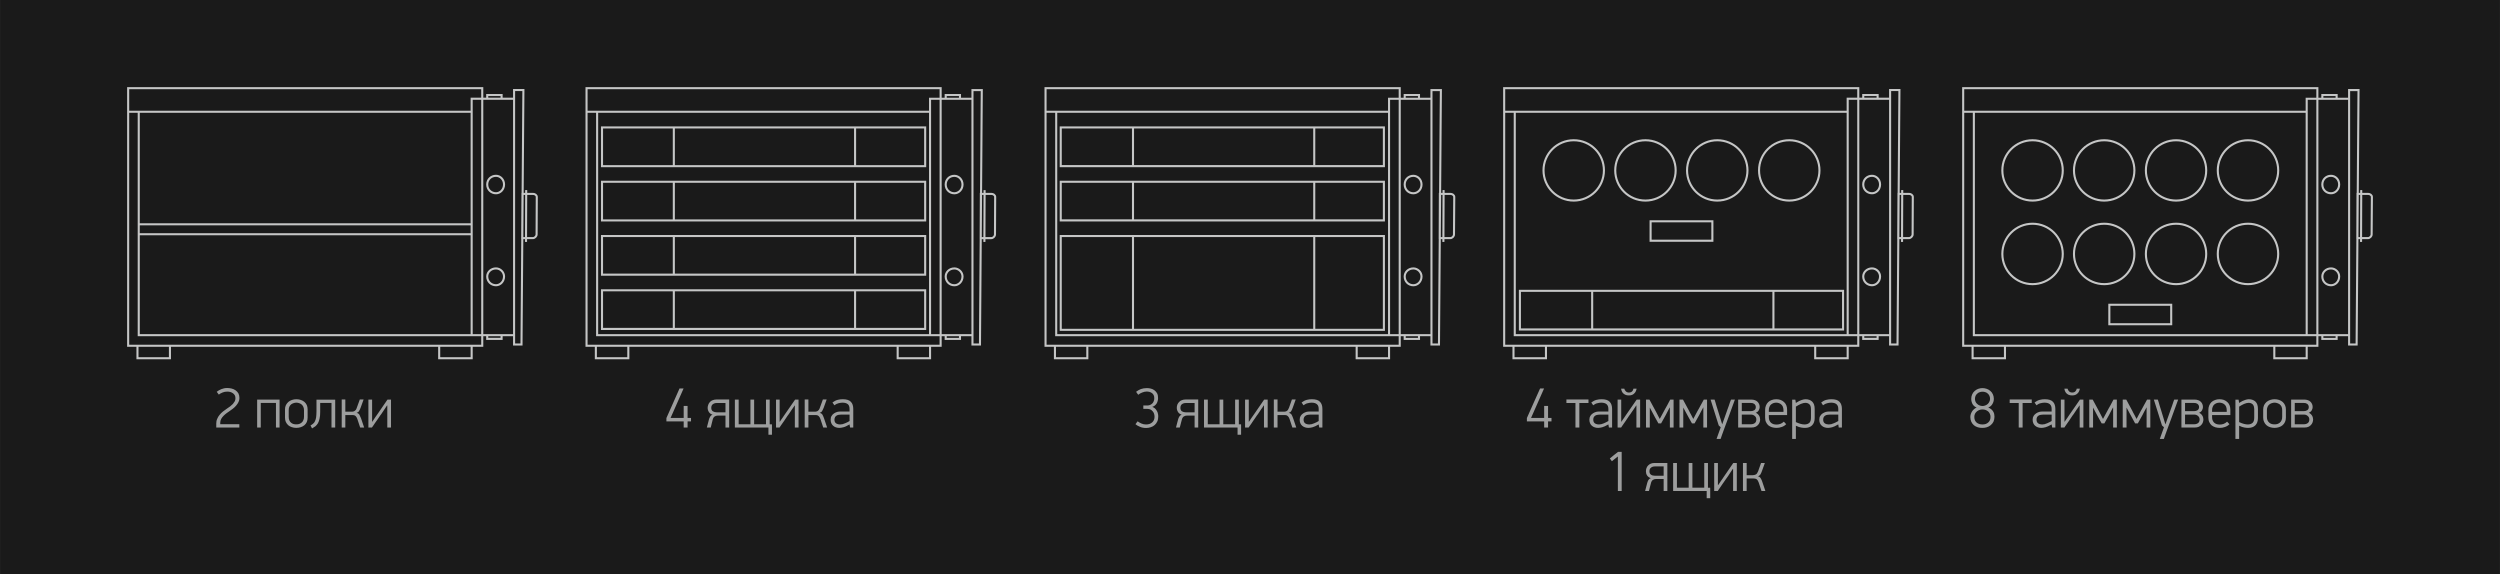 <?xml version="1.0" encoding="UTF-8"?>
<!DOCTYPE svg PUBLIC "-//W3C//DTD SVG 1.1//EN" "http://www.w3.org/Graphics/SVG/1.1/DTD/svg11.dtd">
<!-- Creator: CorelDRAW X8 -->
<svg xmlns="http://www.w3.org/2000/svg" xml:space="preserve" width="276.414mm" height="63.5mm" version="1.1" style="shape-rendering:geometricPrecision; text-rendering:geometricPrecision; image-rendering:optimizeQuality; fill-rule:evenodd; clip-rule:evenodd"
viewBox="0 0 27641 6350"
 xmlns:xlink="http://www.w3.org/1999/xlink">
 <defs>
  <style type="text/css">
   <![CDATA[
    .str0 {stroke:#C5C6C6;stroke-width:23}
    .fil1 {fill:none}
    .fil0 {fill:#1A1A1A}
    .fil2 {fill:#9D9E9E;fill-rule:nonzero}
   ]]>
  </style>
 </defs>
 <g id="Слой_x0020_1">
  <polygon class="fil0" points="27641,6350 0,6350 0,0 27641,0 "/>
 </g>
 <g id="Слой_x0020_1_0">
  <path class="fil1 str0" d="M10280 1236l-3797 0m967 1974l0 427m0 -1027l0 427m0 -1027l0 427m0 -1028l0 428m2004 1800l0 -427m0 -173l0 -427m0 -173l0 -427m0 -173l0 -428m-2798 2228l3573 0 0 -427 -3573 0 0 427zm0 -600l3573 0 0 -427 -3573 0 0 427zm0 -600l3573 0 0 -427 -3573 0 0 427zm0 -600l3573 0 0 -428 -3573 0 0 428zm3269 1986l0 138 358 0 0 -138m-3695 0l0 138 359 0 0 -138m3605 -855c48,0 90,41 90,89 0,55 -42,97 -90,97 -55,0 -96,-42 -96,-97 0,-48 41,-89 96,-89zm0 -1024c48,0 90,41 90,96 0,55 -42,97 -90,97 -55,0 -96,-42 -96,-97 0,-55 41,-96 96,-96zm-96 1762l0 41c0,0 20,0 20,0l117 0c0,0 21,0 21,0l0 -41 0 0m-158 -2614l0 -41c0,0 20,0 20,0l117 0c0,0 21,0 21,0l0 41 0 0m138 2614l-469 0 0 -2614 469 0m103 -96l-103 0 0 2813 83 0 20 -2813 0 0zm-572 241l0 2469 -3681 0 0 -2471m-117 -260l3915 0 0 2848 -3915 0 0 -2848zm4401 1127l-2 573m78 -531l-76 0 -2 489 76 0c21,0 41,-20 41,-41l2 -414c0,-20 -20,-34 -41,-34l0 0 0 0zm-117 0l41 0 -2 489 -41 0 2 -489zm4155 1679l0 138 358 0 0 -138m-3694 0l0 138 358 0 0 -138m3605 -855c48,0 90,41 90,89 0,55 -42,97 -90,97 -55,0 -96,-42 -96,-97 0,-48 41,-89 96,-89zm0 -1024c48,0 90,41 90,96 0,55 -42,97 -90,97 -55,0 -96,-42 -96,-97 0,-55 41,-96 96,-96zm-96 1762l0 41c0,0 20,0 20,0l118 0c0,0 20,0 20,0l0 -41 0 0m-158 -2614l0 -41c0,0 20,0 20,0l118 0c0,0 20,0 20,0l0 41 0 0m-331 150l0 -150 469 0m0 2614l-469 0 0 -2464m573 -246l-104 0 0 2813 83 0 21 -2813zm-573 2710l-3680 0 0 -2464m-118 -267l3916 0 0 2848 -3916 0 0 -2848zm967 1635l0 1037m0 -1637l0 427m0 -1028l0 428m2004 1810l0 -1037m0 -173l0 -427m0 -173l0 -428m-2803 2238l3573 0 0 -1037 -3573 0 0 1037zm0 -1210l3573 0 0 -427 -3573 0 0 427zm0 -600l3573 0 0 -428 -3573 0 0 428zm3624 -601l-3797 0m4406 866l-2 573m78 -531l-76 0 -2 489 76 0c21,0 41,-20 41,-41l3 -414c0,-20 -21,-34 -42,-34l0 0 0 0zm-117 0l41 0 -2 489 -41 0 2 -489 0 0zm5786 -1169l3916 0 0 2848 -3916 0 0 -2848zm3798 2731l-3680 0 0 -2468m4253 -242l-104 0 0 2813 83 0 21 -2813zm-104 2710l-469 0 0 -2614 469 0m-296 0l0 -41c0,0 20,0 20,0l118 0c0,0 20,0 20,0l0 41 0 0m-158 2614l0 41c0,0 20,0 20,0l118 0c0,0 20,0 20,0l0 -41 0 0m-62 -1762c49,0 90,41 90,96 0,55 -41,97 -90,97 -55,0 -96,-42 -96,-97 0,-55 41,-96 96,-96zm0 1024c49,0 90,41 90,89 0,55 -41,97 -90,97 -55,0 -96,-42 -96,-97 0,-48 41,-89 96,-89zm-3963 855l0 138 358 0 0 -138m2978 0l0 138 358 0 0 -138m-8 -2587l-3796 0m2306 2349l0 -215 -684 0 0 215 684 0zm849 -2034c184,0 334,149 334,333 0,185 -150,334 -334,334 -184,0 -334,-149 -334,-334 0,-184 150,-333 334,-333zm-795 0c184,0 333,149 333,333 0,185 -149,334 -333,334 -185,0 -334,-149 -334,-334 0,-184 149,-333 334,-333zm-795 0c185,0 334,149 334,333 0,185 -149,334 -334,334 -184,0 -334,-149 -334,-334 0,-184 150,-333 334,-333zm-792 0c184,0 334,149 334,333 0,185 -150,334 -334,334 -185,0 -334,-149 -334,-334 0,-184 149,-333 334,-333zm2382 923c184,0 334,149 334,334 0,184 -150,334 -334,334 -184,0 -334,-150 -334,-334 0,-185 150,-334 334,-334zm-795 0c184,0 333,149 333,334 0,184 -149,334 -333,334 -185,0 -334,-150 -334,-334 0,-185 149,-334 334,-334zm-795 0c185,0 334,149 334,334 0,184 -149,334 -334,334 -184,0 -334,-150 -334,-334 0,-185 150,-334 334,-334zm-792 0c184,0 334,149 334,334 0,184 -150,334 -334,334 -185,0 -334,-150 -334,-334 0,-185 149,-334 334,-334zm3593 -330l41 0 -2 489 -41 0 2 -489zm117 0l-76 0 -2 489 76 0c21,0 41,-20 41,-41l3 -414c0,-20 -21,-34 -42,-34l0 0 0 0zm-76 -42l-2 573m-9474 -1700l3915 0 0 2848 -3915 0 0 -2848zm3798 2731l-3681 0 0 -2465m4253 -245l-103 0 0 2813 82 0 21 -2813zm-103 2710l-469 0 0 -2614 469 0m-297 0l0 -41c0,0 21,0 21,0l117 0c0,0 21,0 21,0l0 41 0 0m-159 2614l0 41c0,0 21,0 21,0l117 0c0,0 21,0 21,0l0 -41 0 0m-62 -1762c48,0 89,41 89,96 0,55 -41,97 -89,97 -55,0 -97,-42 -97,-97 0,-55 42,-96 97,-96zm0 1024c48,0 89,41 89,89 0,55 -41,97 -89,97 -55,0 -97,-42 -97,-97 0,-48 42,-89 97,-89zm-3964 855l0 138 359 0 0 -138m2977 0l0 138 359 0 0 -138m-2825 -607l0 427m2004 0l0 -427m-2803 427l3573 0 0 -427 -3573 0 0 427zm3619 -2407l-3797 0m2306 1426l0 -215 -683 0 0 215 683 0zm850 -1111c184,0 334,149 334,333 0,185 -150,334 -334,334 -185,0 -334,-149 -334,-334 0,-184 149,-333 334,-333zm-796 0c185,0 334,149 334,333 0,185 -149,334 -334,334 -184,0 -334,-149 -334,-334 0,-184 150,-333 334,-333zm-794 0c184,0 334,149 334,333 0,185 -150,334 -334,334 -185,0 -334,-149 -334,-334 0,-184 149,-333 334,-333zm-793 0c185,0 334,149 334,333 0,185 -149,334 -334,334 -184,0 -334,-149 -334,-334 0,-184 150,-333 334,-333zm3591 593l41 0 -2 489 -42 0 3 -489zm117 0l-76 0 -2 489 76 0c20,0 41,-20 41,-41l2 -414c0,-20 -21,-34 -41,-34l0 0 0 0zm-76 -42l-2 573m-19613 -1700l3915 0 0 2848 -3915 0 0 -2848zm3798 2731l-3681 0 0 -2467m4253 -243l-103 0 0 2813 82 0 21 -2813 0 0zm-103 2710l-469 0 0 -2614 469 0m-297 0l0 -41c0,0 21,0 21,0l117 0c0,0 21,0 21,0l0 41 0 0m-159 2614l0 41c0,0 21,0 21,0l117 0c0,0 21,0 21,0l0 -41 0 0m231 -1562l41 0 -2 489 -42 0 3 -489zm117 0l-76 0 -2 489 76 0c20,0 41,-20 41,-41l2 -414c0,-20 -21,-34 -41,-34l0 0 0 0zm-76 -42l-2 573m-332 -731c48,0 89,41 89,96 0,55 -41,97 -89,97 -55,0 -97,-42 -97,-97 0,-55 42,-96 97,-96zm0 1024c48,0 89,41 89,89 0,55 -41,97 -89,97 -55,0 -97,-42 -97,-97 0,-48 42,-89 97,-89zm-3964 855l0 138 359 0 0 -138m2977 0l0 138 359 0 0 -138m-1 -2587l-3797 0m117 1244l3681 0m0 110l-3681 0"/>
  <path class="fil2" d="M7602 4659l0 68 -43 0 0 -68 -191 0 0 -37c24,-54 48,-109 73,-164 24,-54 49,-109 72,-163l45 0 -144 326 145 0 0 -133 43 0 0 133 38 0 0 38 -38 0 0 0zm222 -149c0,-12 2,-24 7,-36 4,-11 10,-21 18,-29 8,-9 18,-16 30,-20 12,-5 26,-8 41,-8l142 0 0 310 -41 0 0 -132 -84 0c-14,0 -26,3 -36,10 -10,7 -18,19 -22,38l-21 84 -43 0 23 -88c3,-12 8,-23 14,-32 5,-10 14,-18 26,-22 -18,-6 -31,-15 -40,-29 -9,-14 -14,-29 -14,-46l0 0zm40 0c0,17 6,30 18,38 12,7 26,11 43,11l96 0 0 -103 -98 0c-15,0 -29,4 -41,13 -12,8 -18,22 -18,41zm632 217l-371 0 0 -309 42 0 0 273 130 0 0 -273 41 0 0 273 131 0 0 -273 41 0 0 274 25 0 0 115 -39 0 0 -80 0 0zm126 -64c4,-5 8,-12 14,-21 6,-8 12,-17 19,-27 6,-9 12,-18 18,-27 6,-8 11,-15 14,-20l104 -150 38 0 0 309 -41 0 0 -244 -2 0c-4,5 -8,12 -14,21 -6,8 -12,17 -19,27 -6,10 -12,19 -18,27 -6,9 -11,16 -14,21 -3,3 -7,9 -13,17 -5,8 -11,17 -18,27 -6,9 -13,19 -20,30 -8,11 -15,21 -21,30 -7,10 -13,19 -19,27 -5,8 -9,14 -11,17l-39 0 0 -309 40 0 0 245 2 0zm275 64l0 -310 41 0 0 135 67 0c6,0 12,0 18,-1 5,-1 11,-3 16,-6 5,-3 10,-8 14,-13 5,-6 9,-14 12,-24l33 -91 42 0 -32 89c-6,15 -12,28 -18,38 -6,11 -15,17 -28,21 15,3 26,10 32,21 6,12 12,25 17,40l34 101 -43 0 -30 -91c-4,-10 -7,-18 -11,-24 -4,-6 -9,-11 -14,-15 -5,-3 -10,-6 -16,-7 -6,-1 -13,-1 -20,-1l-73 0 0 138 -41 0 0 0zm495 -34c-27,16 -49,27 -67,31 -17,4 -31,7 -43,7 -30,0 -53,-8 -71,-24 -18,-16 -27,-38 -27,-67 0,-17 3,-31 11,-42 7,-12 16,-21 27,-28 11,-7 22,-12 35,-16 13,-3 24,-4 35,-4l101 0 0 -28c0,-24 -6,-42 -19,-53 -14,-11 -33,-17 -59,-17 -13,0 -27,2 -43,6 -15,3 -31,11 -47,23l-21 -31c19,-14 38,-24 57,-29 19,-5 38,-7 57,-7 41,0 71,9 89,28 18,18 27,45 27,79l0 206 -35 0 -6 -33 -1 -1 0 0zm1 -109l-91 0c-8,0 -16,1 -25,2 -9,1 -17,3 -24,7 -8,4 -14,10 -19,17 -5,8 -8,18 -8,30 0,19 6,32 18,41 13,8 27,12 45,12 8,0 17,-1 26,-3 10,-3 19,-6 28,-10 9,-3 18,-8 27,-12 8,-5 16,-9 23,-13l0 -71 0 0zm-6746 -182c0,15 -3,29 -10,43 -6,13 -15,26 -25,38 -10,12 -22,24 -35,34 -12,10 -25,19 -37,27 -10,7 -20,14 -33,23 -12,9 -23,18 -34,29 -11,11 -20,22 -27,35 -7,13 -11,27 -11,42l0 17 211 0 0 37 -255 0 0 -44c0,-18 3,-36 10,-51 6,-16 15,-31 26,-44 11,-14 23,-26 38,-38 14,-11 29,-22 44,-32 12,-8 24,-16 36,-25 11,-9 21,-18 30,-27 8,-10 15,-20 21,-30 5,-11 7,-21 7,-32 0,-13 -2,-24 -7,-33 -6,-10 -13,-18 -21,-23 -9,-6 -18,-11 -29,-14 -11,-3 -22,-4 -34,-4 -19,0 -36,3 -52,10 -16,6 -29,14 -41,23 -3,-4 -7,-10 -11,-15 -5,-6 -8,-12 -12,-16 14,-11 30,-21 50,-29 20,-8 41,-13 65,-13 17,0 34,2 50,6 17,4 31,11 44,20 12,9 23,20 31,34 7,14 11,31 11,51l0 1zm404 325l0 -272 -168 0 0 272 -40 0 0 -309 248 0 0 309 -40 0 0 0zm350 -109c0,18 -3,34 -9,48 -6,14 -15,25 -26,35 -12,10 -25,17 -40,22 -15,5 -32,8 -50,8 -18,0 -35,-3 -50,-8 -15,-5 -29,-12 -40,-22 -11,-10 -19,-22 -26,-36 -6,-14 -9,-29 -9,-47l0 -92c0,-17 3,-33 10,-47 7,-13 16,-25 27,-35 11,-9 25,-17 40,-22 15,-5 31,-8 49,-8 18,0 34,3 49,8 16,5 29,13 40,22 11,10 20,22 26,35 6,14 9,30 9,47l0 92 0 0zm-40 -83c0,-15 -3,-28 -8,-38 -5,-11 -12,-19 -20,-26 -8,-6 -17,-11 -27,-14 -10,-3 -20,-5 -29,-5 -10,0 -20,2 -30,5 -10,3 -20,8 -28,14 -8,7 -15,15 -20,26 -5,10 -7,23 -7,38l0 74c0,15 2,28 7,39 4,10 11,19 18,25 8,7 17,12 27,15 11,3 22,4 33,4 10,0 21,-1 30,-4 10,-4 19,-8 27,-15 8,-6 15,-15 19,-26 5,-10 8,-23 8,-38l0 -74 0 0zm179 -80l0 100c0,29 -2,54 -7,74 -4,20 -10,37 -18,51 -8,13 -18,25 -29,34 -11,8 -23,16 -36,23l-17 -33c11,-6 20,-12 28,-19 9,-7 16,-16 21,-27 6,-12 10,-26 13,-43 2,-18 4,-40 4,-66l0 -130 207 0 0 308 -41 0 0 -272 -125 0 0 0zm238 272l0 -310 40 0 0 135 68 0c5,0 11,0 17,-1 5,-1 11,-3 16,-6 5,-3 10,-8 15,-13 4,-6 8,-14 11,-24l33 -91 42 0 -32 89c-6,15 -11,28 -18,38 -6,11 -15,17 -27,21 14,3 25,10 31,21 6,12 12,25 18,40l34 101 -44 0 -30 -91c-3,-10 -7,-18 -11,-24 -4,-6 -8,-11 -13,-15 -5,-3 -11,-6 -17,-7 -6,-1 -13,-1 -20,-1l-73 0 0 138 -40 0 0 0zm338 -64c3,-5 8,-12 14,-21 6,-8 12,-17 18,-27 7,-9 13,-18 19,-27 6,-8 10,-15 14,-20l103 -150 39 0 0 309 -41 0 0 -244 -3 0c-3,5 -8,12 -14,21 -5,8 -12,17 -18,27 -6,10 -12,19 -18,27 -6,9 -11,16 -14,21 -3,3 -8,9 -13,17 -5,8 -11,17 -18,27 -6,9 -13,19 -21,30 -7,11 -14,21 -21,30 -6,10 -12,19 -18,27 -5,8 -9,14 -12,17l-39 0 0 -309 41 0 0 245 2 0zm8565 -372c15,0 30,2 45,6 15,4 28,10 39,19 12,9 21,20 29,34 7,14 10,31 10,51 0,11 -1,21 -4,31 -2,10 -6,19 -11,28 -6,9 -12,17 -21,24 -8,6 -17,11 -28,15 12,4 22,10 30,17 8,8 15,16 20,26 6,9 10,19 12,30 3,11 4,21 4,32 0,20 -3,39 -10,55 -7,16 -17,29 -29,40 -12,11 -26,19 -42,24 -17,6 -34,9 -52,9 -26,0 -49,-4 -69,-13 -21,-8 -37,-18 -50,-29 3,-5 7,-10 12,-16 5,-6 9,-12 12,-16 12,9 26,18 43,25 16,7 33,10 50,10 28,0 50,-7 68,-23 17,-15 26,-36 26,-62 0,-13 -2,-25 -6,-36 -4,-11 -10,-20 -17,-27 -7,-8 -15,-14 -24,-18 -9,-3 -19,-6 -29,-6l-48 0 0 -38 49 0c7,0 15,-2 24,-5 8,-3 16,-8 24,-15 7,-6 13,-14 17,-25 5,-10 7,-22 7,-36 0,-13 -2,-25 -7,-34 -5,-9 -11,-17 -19,-22 -8,-6 -17,-10 -27,-13 -10,-2 -20,-4 -30,-4 -17,0 -34,4 -51,11 -18,7 -32,15 -43,25 -4,-5 -8,-10 -12,-16 -5,-7 -9,-12 -12,-17 15,-12 32,-22 52,-30 20,-7 43,-11 68,-11zm330 219c0,-12 2,-24 6,-36 5,-11 11,-21 19,-29 8,-9 18,-16 30,-20 12,-5 25,-8 41,-8l141 0 0 310 -40 0 0 -132 -85 0c-13,0 -25,3 -35,10 -10,7 -18,19 -22,38l-22 84 -42 0 23 -88c3,-12 8,-23 13,-32 6,-10 15,-18 27,-22 -18,-6 -31,-15 -40,-29 -9,-14 -14,-29 -14,-46l0 0zm40 0c0,17 6,30 17,38 12,7 27,11 44,11l96 0 0 -103 -98 0c-16,0 -30,4 -42,13 -11,8 -17,22 -17,41zm632 217l-371 0 0 -309 42 0 0 273 130 0 0 -273 41 0 0 273 131 0 0 -273 41 0 0 274 25 0 0 115 -39 0 0 -80 0 0zm126 -64c3,-5 8,-12 14,-21 6,-8 12,-17 18,-27 7,-9 13,-18 19,-27 6,-8 11,-15 14,-20l103 -150 39 0 0 309 -41 0 0 -244 -3 0c-3,5 -8,12 -13,21 -6,8 -12,17 -19,27 -6,10 -12,19 -18,27 -6,9 -11,16 -14,21 -3,3 -7,9 -13,17 -5,8 -11,17 -18,27 -6,9 -13,19 -21,30 -7,11 -14,21 -20,30 -7,10 -13,19 -19,27 -5,8 -9,14 -12,17l-39 0 0 -309 41 0 0 245 2 0zm275 64l0 -310 41 0 0 135 67 0c6,0 12,0 17,-1 6,-1 11,-3 17,-6 5,-3 10,-8 14,-13 4,-6 8,-14 12,-24l32 -91 42 0 -32 89c-5,15 -11,28 -17,38 -6,11 -16,17 -28,21 15,3 25,10 32,21 6,12 12,25 17,40l34 101 -43 0 -30 -91c-4,-10 -7,-18 -11,-24 -4,-6 -9,-11 -14,-15 -5,-3 -10,-6 -16,-7 -7,-1 -13,-1 -20,-1l-73 0 0 138 -41 0 0 0zm495 -34c-27,16 -50,27 -67,31 -17,4 -31,7 -44,7 -29,0 -53,-8 -71,-24 -18,-16 -27,-38 -27,-67 0,-17 4,-31 11,-42 8,-12 17,-21 28,-28 11,-7 22,-12 35,-16 12,-3 24,-4 35,-4l101 0 0 -28c0,-24 -6,-42 -20,-53 -13,-11 -32,-17 -58,-17 -13,0 -28,2 -43,6 -16,3 -31,11 -47,23l-21 -31c19,-14 38,-24 57,-29 19,-5 38,-7 57,-7 41,0 71,9 89,28 18,18 27,45 27,79l0 206 -35 0 -6 -33 -1 -1 0 0zm1 -109l-92 0c-7,0 -15,1 -24,2 -9,1 -17,3 -24,7 -8,4 -14,10 -19,17 -5,8 -8,18 -8,30 0,19 6,32 18,41 12,8 27,12 45,12 8,0 17,-1 26,-3 9,-3 19,-6 28,-10 9,-3 18,-8 27,-12 8,-5 16,-9 23,-13l0 -71 0 0zm2536 75l0 68 -43 0 0 -68 -191 0 0 -37c24,-54 49,-109 73,-164 25,-54 49,-109 73,-163l44 0 -144 326 145 0 0 -133 43 0 0 133 38 0 0 38 -38 0 0 0zm346 -203l0 271 -43 0 0 -271 -100 0 0 -39 244 0 0 39 -101 0zm320 237c-28,16 -50,27 -67,31 -17,4 -32,7 -44,7 -29,0 -53,-8 -71,-24 -18,-16 -27,-38 -27,-67 0,-17 4,-31 11,-42 8,-12 17,-21 28,-28 10,-7 22,-12 35,-16 12,-3 24,-4 35,-4l101 0 0 -28c0,-24 -7,-42 -20,-53 -13,-11 -33,-17 -59,-17 -13,0 -27,2 -42,6 -16,3 -31,11 -47,23l-21 -31c19,-14 38,-24 57,-29 19,-5 38,-7 57,-7 41,0 71,9 89,28 18,18 27,45 27,79l0 206 -35 0 -6 -33 -1 -1 0 0zm1 -109l-92 0c-7,0 -15,1 -24,2 -9,1 -17,3 -25,7 -7,4 -14,10 -19,17 -5,8 -7,18 -7,30 0,19 6,32 18,41 12,8 27,12 45,12 8,0 17,-1 26,-3 9,-3 18,-6 28,-10 9,-3 18,-8 26,-12 9,-5 17,-9 24,-13l0 -71 0 0zm144 79c4,-5 8,-12 14,-21 6,-8 12,-17 19,-27 6,-9 13,-18 18,-27 6,-8 11,-15 14,-20l104 -150 38 0 0 309 -41 0 0 -244 -2 0c-4,5 -8,12 -14,21 -6,8 -12,17 -18,27 -7,10 -13,19 -19,27 -6,9 -11,16 -14,21 -3,3 -7,9 -13,17 -5,8 -11,17 -18,27 -6,9 -13,19 -20,30 -8,11 -15,21 -21,30 -7,10 -13,19 -19,27 -5,8 -9,14 -11,17l-39 0 0 -309 40 0 0 245 2 0 0 0zm32 -366c2,11 8,21 17,30 9,9 21,13 34,13 15,0 26,-4 35,-12 9,-9 14,-19 15,-31l35 0c-1,8 -3,16 -7,25 -3,9 -8,17 -15,24 -6,8 -15,14 -25,19 -10,5 -23,7 -38,7 -16,0 -29,-2 -39,-7 -11,-5 -20,-11 -27,-19 -6,-7 -11,-15 -14,-24 -4,-9 -5,-17 -6,-25l35 0 0 0zm502 209c-2,4 -5,9 -9,16 -4,8 -8,15 -12,23 -4,8 -9,16 -12,23 -4,8 -7,13 -9,18l-53 95 -30 0 -38 -68 -56 -105 -1 0 0 219 -42 0 0 -309 38 0 68 126c1,1 3,6 8,15 5,9 10,19 15,29 6,11 11,20 15,29 5,9 8,14 8,15l47 -87c3,-6 8,-14 14,-26 7,-12 14,-24 21,-37 7,-14 14,-26 20,-38 7,-11 11,-20 14,-26l37 0 0 309 -41 0 0 -221 -2 0 0 0zm370 0c-2,4 -5,9 -8,16 -4,8 -8,15 -13,23 -4,8 -8,16 -12,23 -4,8 -6,13 -9,18l-53 95 -29 0 -38 -68 -57 -105 -1 0 0 219 -42 0 0 -309 39 0 68 126c0,1 3,6 7,15 5,9 10,19 16,29 5,11 10,20 15,29 4,9 7,14 8,15l46 -87c3,-6 8,-14 15,-26 6,-12 13,-24 20,-37 7,-14 14,-26 21,-38 6,-11 11,-20 14,-26l36 0 0 309 -41 0 0 -221 -2 0 0 0zm148 347l46 -129 -22 -20 -90 -286 44 0c2,6 5,15 9,28 4,14 8,27 12,42 5,14 9,28 13,41 4,14 7,23 9,29l41 132 1 0 47 -132c2,-6 5,-15 10,-29 5,-13 10,-27 15,-41 5,-15 10,-28 14,-42 5,-13 8,-22 11,-28l43 0c-4,12 -11,29 -19,52 -8,23 -17,49 -28,77 -10,28 -21,58 -32,88 -12,31 -22,61 -33,89 -10,28 -19,54 -28,77 -8,22 -14,40 -18,52l-45 0 0 0zm482 -216c0,11 -2,22 -6,33 -4,11 -10,21 -18,29 -8,9 -18,16 -30,21 -12,5 -26,7 -42,7l-147 0 0 -309 144 0c16,0 30,2 42,7 12,4 21,10 29,18 7,7 13,16 17,26 4,10 6,21 6,32 0,11 -4,23 -10,35 -6,12 -17,21 -33,28 9,4 17,9 22,14 6,6 11,12 15,19 4,6 6,13 8,20 2,7 3,14 3,20l0 0zm-42 0c0,-8 -2,-15 -5,-22 -3,-6 -7,-12 -13,-16 -5,-5 -11,-8 -18,-11 -7,-3 -14,-4 -22,-4l-103 0 0 107 99 0c20,0 35,-5 46,-14 11,-9 16,-22 16,-40l0 0zm-6 -136c0,-8 -2,-15 -5,-21 -4,-6 -8,-11 -13,-15 -5,-3 -11,-6 -18,-8 -7,-1 -14,-2 -22,-2l-97 0 0 91 100 0c15,0 28,-4 39,-11 11,-8 16,-19 16,-34zm144 88l0 24c0,15 2,27 7,37 5,11 11,19 19,26 8,6 17,11 27,14 11,3 21,4 33,4 13,0 27,-2 41,-7 14,-5 27,-14 39,-25l26 28c-15,15 -31,25 -50,31 -18,7 -38,10 -58,10 -17,0 -34,-3 -49,-7 -15,-5 -28,-12 -40,-21 -11,-10 -20,-22 -26,-36 -7,-14 -10,-31 -10,-49l0 -85c0,-18 3,-34 9,-49 6,-15 14,-27 25,-38 11,-10 24,-18 39,-23 15,-6 32,-9 50,-9 18,0 34,3 49,8 15,6 27,14 38,24 11,10 19,22 25,37 6,14 8,30 8,47l0 59 -202 0 0 0zm162 -54c0,-15 -3,-27 -7,-38 -4,-10 -10,-19 -18,-25 -8,-7 -16,-12 -26,-15 -9,-3 -19,-5 -29,-5 -11,0 -21,2 -31,5 -10,4 -19,9 -26,15 -8,7 -14,15 -18,26 -5,10 -7,22 -7,36l0 20 162 0 0 -19 0 0zm131 -116l6 36c14,-8 26,-15 36,-21 11,-5 21,-9 30,-12 8,-3 16,-5 22,-6 7,-1 13,-2 19,-2 30,0 55,9 73,26 19,18 28,45 28,83l0 99c0,35 -10,62 -29,81 -19,19 -46,28 -79,28 -13,0 -26,-1 -42,-4 -16,-2 -35,-9 -58,-20l0 146 -41 0 0 -434 35 0 0 0zm6 248c22,10 39,16 54,20 15,4 29,6 42,6 22,0 39,-6 52,-17 13,-12 19,-31 19,-58l0 -90c0,-27 -5,-47 -17,-57 -11,-11 -26,-17 -46,-17 -6,0 -13,1 -22,3 -9,3 -17,5 -27,9 -9,4 -18,8 -28,14 -9,5 -18,10 -27,16l0 171 0 0zm467 26c-27,16 -49,27 -66,31 -17,4 -32,7 -44,7 -30,0 -53,-8 -71,-24 -18,-16 -27,-38 -27,-67 0,-17 3,-31 11,-42 7,-12 16,-21 27,-28 11,-7 23,-12 35,-16 13,-3 25,-4 35,-4l102 0 0 -28c0,-24 -7,-42 -20,-53 -13,-11 -33,-17 -59,-17 -13,0 -27,2 -43,6 -15,3 -31,11 -47,23l-20 -31c18,-14 37,-24 56,-29 19,-5 38,-7 57,-7 42,0 71,9 89,28 18,18 27,45 27,79l0 206 -35 0 -5 -33 -2 -1 0 0zm2 -109l-92 0c-8,0 -16,1 -25,2 -8,1 -17,3 -24,7 -8,4 -14,10 -19,17 -5,8 -7,18 -7,30 0,19 6,32 18,41 12,8 27,12 44,12 9,0 17,-1 27,-3 9,-3 18,-6 27,-10 10,-3 18,-8 27,-12 9,-5 16,-9 24,-13l0 -71 0 0zm-2437 845l0 -382c-4,3 -8,6 -14,11 -6,5 -13,10 -19,15 -7,5 -13,10 -19,15 -7,5 -11,9 -14,12l-23 -31c5,-4 12,-10 20,-16 8,-7 17,-14 25,-21 9,-7 18,-13 26,-20 8,-6 15,-12 20,-16l40 0 0 433 -42 0 0 0zm310 -217c0,-13 2,-25 6,-36 4,-12 11,-22 19,-30 8,-9 18,-15 30,-20 12,-5 25,-7 40,-7l142 0 0 310 -41 0 0 -133 -84 0c-13,0 -25,4 -35,10 -10,7 -18,20 -22,38l-22 85 -42 0 23 -88c3,-12 8,-23 13,-33 6,-10 15,-17 27,-22 -18,-5 -32,-15 -41,-29 -9,-13 -13,-29 -13,-45l0 0zm39 -1c0,18 6,30 18,38 12,8 27,11 43,11l96 0 0 -103 -97 0c-16,0 -30,4 -42,13 -12,9 -18,22 -18,41zm633 218l-371 0 0 -310 42 0 0 273 130 0 0 -273 41 0 0 273 131 0 0 -273 41 0 0 274 25 0 0 115 -39 0 0 -79 0 0zm126 -65c3,-5 8,-12 14,-20 6,-9 12,-18 18,-27 7,-10 13,-19 19,-27 6,-9 10,-16 14,-21l103 -150 39 0 0 310 -41 0 0 -245 -3 0c-3,6 -8,12 -14,21 -6,9 -12,18 -18,27 -6,10 -12,19 -18,28 -6,8 -11,15 -14,20 -3,4 -8,10 -13,18 -5,7 -11,16 -18,26 -6,9 -13,20 -21,30 -7,11 -14,21 -21,31 -6,9 -12,18 -18,26 -5,8 -9,14 -12,18l-39 0 0 -310 41 0 0 245 2 0 0 0zm275 65l0 -310 41 0 0 135 67 0c6,0 12,-1 17,-2 6,-1 11,-3 17,-6 5,-3 10,-7 14,-13 4,-6 8,-14 12,-23l32 -91 42 0 -32 89c-5,15 -11,27 -17,38 -7,10 -16,17 -28,20 15,3 25,11 31,22 7,11 13,24 18,40l34 101 -43 0 -30 -92c-4,-10 -8,-18 -11,-24 -4,-6 -9,-11 -14,-15 -5,-3 -11,-5 -17,-6 -6,-1 -12,-2 -19,-2l-73 0 0 139 -41 0 0 0zm2648 -1138c16,0 32,3 47,8 15,5 28,13 40,23 12,10 21,22 28,37 7,15 11,32 11,51 0,20 -5,39 -16,57 -10,18 -25,31 -46,39 13,5 24,11 33,19 9,7 16,15 21,24 6,9 10,19 12,29 2,10 3,20 3,29 0,21 -4,39 -11,55 -8,16 -18,28 -31,39 -12,10 -27,18 -43,23 -16,5 -32,7 -49,7 -18,0 -35,-2 -51,-7 -16,-5 -30,-12 -42,-22 -12,-10 -22,-23 -29,-38 -7,-15 -11,-33 -11,-53 0,-11 2,-21 5,-32 3,-10 8,-20 14,-30 5,-9 13,-17 22,-25 8,-8 18,-13 29,-18 -10,-3 -19,-8 -26,-15 -8,-6 -14,-14 -19,-22 -5,-9 -8,-18 -11,-28 -2,-9 -4,-20 -4,-30 0,-20 4,-37 11,-52 7,-15 16,-27 28,-37 11,-10 25,-18 39,-23 15,-5 30,-8 46,-8l0 0zm1 40c-10,0 -21,1 -31,5 -10,3 -19,8 -26,15 -8,6 -15,15 -20,25 -4,10 -7,21 -7,34 0,12 3,23 7,33 5,10 11,18 19,24 7,7 16,12 26,16 10,4 21,6 31,6 11,0 21,-2 31,-6 10,-4 19,-9 27,-16 7,-7 14,-15 18,-25 5,-9 8,-20 8,-32 0,-13 -3,-25 -7,-34 -5,-10 -11,-19 -19,-25 -7,-7 -16,-12 -26,-15 -10,-4 -20,-5 -31,-5l0 0zm-1 196c-12,0 -24,2 -34,6 -11,4 -21,10 -29,17 -9,8 -15,16 -20,26 -5,10 -7,22 -7,34 0,26 8,46 24,61 16,14 38,22 66,22 27,0 48,-7 64,-22 17,-15 25,-35 25,-62 0,-12 -2,-23 -7,-33 -4,-10 -10,-19 -18,-26 -8,-7 -18,-13 -29,-17 -11,-4 -22,-6 -35,-6l0 0zm444 -71l0 271 -43 0 0 -271 -100 0 0 -39 244 0 0 39 -101 0zm320 237c-28,16 -50,27 -67,31 -17,4 -32,7 -44,7 -29,0 -53,-8 -71,-24 -18,-16 -27,-38 -27,-67 0,-17 4,-31 11,-42 8,-12 17,-21 28,-28 10,-7 22,-12 35,-16 12,-3 24,-4 35,-4l101 0 0 -28c0,-24 -7,-42 -20,-53 -13,-11 -33,-17 -59,-17 -13,0 -27,2 -42,6 -16,3 -31,11 -47,23l-21 -31c19,-14 38,-24 57,-29 19,-5 38,-7 57,-7 41,0 71,9 89,28 18,18 27,45 27,79l0 206 -35 0 -6 -33 -1 -1 0 0zm1 -109l-92 0c-7,0 -15,1 -24,2 -9,1 -17,3 -25,7 -7,4 -14,10 -19,17 -5,8 -7,18 -7,30 0,19 6,32 18,41 12,8 27,12 45,12 8,0 17,-1 26,-3 9,-3 18,-6 28,-10 9,-3 18,-8 26,-12 9,-5 17,-9 24,-13l0 -71 0 0zm144 79c4,-5 8,-12 14,-21 6,-8 12,-17 19,-27 6,-9 13,-18 18,-27 6,-8 11,-15 14,-20l104 -150 38 0 0 309 -41 0 0 -244 -2 0c-4,5 -8,12 -14,21 -6,8 -12,17 -19,27 -6,10 -12,19 -18,27 -6,9 -11,16 -14,21 -3,3 -7,9 -13,17 -5,8 -11,17 -18,27 -6,9 -13,19 -20,30 -8,11 -15,21 -21,30 -7,10 -13,19 -19,27 -5,8 -9,14 -11,17l-39 0 0 -309 40 0 0 245 2 0 0 0zm32 -366c2,11 8,21 17,30 9,9 20,13 34,13 15,0 26,-4 35,-12 8,-9 14,-19 15,-31l35 0c-1,8 -4,16 -7,25 -3,9 -8,17 -15,24 -6,8 -15,14 -25,19 -10,5 -23,7 -38,7 -16,0 -29,-2 -40,-7 -10,-5 -19,-11 -26,-19 -6,-7 -11,-15 -14,-24 -4,-9 -5,-17 -6,-25l35 0 0 0zm502 209c-2,4 -5,9 -9,16 -4,8 -8,15 -12,23 -4,8 -9,16 -12,23 -4,8 -7,13 -9,18l-53 95 -30 0 -38 -68 -56 -105 -1 0 0 219 -42 0 0 -309 38 0 68 126c1,1 3,6 8,15 5,9 10,19 15,29 6,11 11,20 15,29 5,9 8,14 8,15l47 -87c3,-6 8,-14 14,-26 7,-12 14,-24 21,-37 7,-14 14,-26 20,-38 7,-11 11,-20 14,-26l37 0 0 309 -41 0 0 -221 -2 0 0 0zm370 0c-2,4 -5,9 -8,16 -4,8 -8,15 -13,23 -4,8 -8,16 -12,23 -4,8 -7,13 -9,18l-53 95 -30 0 -37 -68 -57 -105 -1 0 0 219 -42 0 0 -309 39 0 68 126c0,1 2,6 7,15 5,9 10,19 16,29 5,11 10,20 15,29 4,9 7,14 8,15l46 -87c3,-6 8,-14 15,-26 6,-12 13,-24 20,-37 7,-14 14,-26 21,-38 6,-11 11,-20 14,-26l36 0 0 309 -41 0 0 -221 -2 0 0 0zm148 347l46 -129 -22 -20 -90 -286 44 0c2,6 5,15 9,28 4,14 8,27 12,42 5,14 9,28 13,41 4,14 7,23 9,29l40 132 2 0 47 -132c2,-6 5,-15 10,-29 5,-13 10,-27 15,-41 5,-15 10,-28 14,-42 5,-13 8,-22 10,-28l44 0c-4,12 -11,29 -19,52 -8,23 -17,49 -28,77 -10,28 -21,58 -32,88 -12,31 -22,61 -33,89 -10,28 -19,54 -28,77 -8,22 -14,40 -18,52l-45 0 0 0zm482 -216c0,11 -2,22 -6,33 -4,11 -10,21 -18,29 -8,9 -18,16 -30,21 -12,5 -26,7 -42,7l-147 0 0 -309 144 0c16,0 30,2 42,7 12,4 21,10 29,18 7,7 13,16 17,26 4,10 6,21 6,32 0,11 -4,23 -10,35 -6,12 -17,21 -33,28 9,4 17,9 22,14 6,6 11,12 15,19 4,6 6,13 8,20 2,7 3,14 3,20l0 0zm-42 0c0,-8 -2,-15 -5,-22 -3,-6 -8,-12 -13,-16 -5,-5 -11,-8 -18,-11 -7,-3 -14,-4 -22,-4l-103 0 0 107 99 0c20,0 35,-5 46,-14 11,-9 16,-22 16,-40l0 0zm-6 -136c0,-8 -2,-15 -5,-21 -4,-6 -8,-11 -13,-15 -5,-3 -11,-6 -18,-8 -7,-1 -14,-2 -22,-2l-97 0 0 91 100 0c15,0 28,-4 39,-11 10,-8 16,-19 16,-34zm144 88l0 24c0,15 2,27 7,37 5,11 11,19 19,26 8,6 17,11 27,14 11,3 21,4 33,4 13,0 27,-2 41,-7 14,-5 27,-14 39,-25l26 28c-15,15 -31,25 -50,31 -18,7 -38,10 -58,10 -17,0 -34,-3 -49,-7 -15,-5 -28,-12 -40,-21 -11,-10 -20,-22 -26,-36 -7,-14 -10,-31 -10,-49l0 -85c0,-18 3,-34 9,-49 6,-15 14,-27 25,-38 11,-10 24,-18 39,-23 15,-6 32,-9 50,-9 18,0 34,3 49,8 15,6 27,14 38,24 11,10 19,22 25,37 5,14 8,30 8,47l0 59 -202 0 0 0zm162 -54c0,-15 -3,-27 -7,-38 -4,-10 -10,-19 -18,-25 -8,-7 -16,-12 -26,-15 -9,-3 -19,-5 -29,-5 -11,0 -21,2 -31,5 -10,4 -19,9 -26,15 -8,7 -14,15 -18,26 -5,10 -7,22 -7,36l0 20 162 0 0 -19 0 0zm131 -116l6 36c13,-8 26,-15 36,-21 11,-5 21,-9 30,-12 8,-3 16,-5 22,-6 7,-1 13,-2 19,-2 30,0 54,9 73,26 19,18 28,45 28,83l0 99c0,35 -10,62 -29,81 -19,19 -46,28 -79,28 -13,0 -26,-1 -42,-4 -16,-2 -35,-9 -58,-20l0 146 -41 0 0 -434 35 0 0 0zm6 248c21,10 39,16 54,20 15,4 29,6 42,6 22,0 39,-6 52,-17 13,-12 19,-31 19,-58l0 -90c0,-27 -6,-47 -17,-57 -11,-11 -26,-17 -46,-17 -6,0 -13,1 -22,3 -9,3 -17,5 -27,9 -9,4 -18,8 -28,14 -9,5 -18,10 -27,16l0 171 0 0zm517 -49c0,18 -3,34 -10,48 -6,14 -15,25 -26,35 -11,10 -25,17 -40,22 -15,5 -32,8 -50,8 -18,0 -34,-3 -50,-8 -15,-5 -28,-12 -39,-22 -11,-10 -20,-22 -26,-36 -7,-14 -10,-29 -10,-47l0 -92c0,-17 4,-33 10,-47 7,-13 16,-25 27,-35 12,-9 25,-17 40,-22 16,-5 32,-8 49,-8 18,0 35,3 50,8 15,5 28,13 39,22 11,10 20,22 26,35 7,14 10,30 10,47l0 92zm-41 -83c0,-15 -2,-28 -7,-38 -5,-11 -12,-19 -20,-26 -9,-6 -18,-11 -28,-14 -9,-3 -19,-5 -29,-5 -10,0 -20,2 -30,5 -10,3 -19,8 -27,14 -9,7 -15,15 -20,26 -5,10 -8,23 -8,38l0 74c0,15 2,28 7,39 5,10 11,19 19,25 7,7 17,12 27,15 10,3 21,4 32,4 11,0 21,-1 31,-4 10,-4 19,-8 27,-15 8,-6 14,-15 19,-26 5,-10 7,-23 7,-38l0 -74 0 0zm342 102c0,11 -2,22 -6,33 -4,11 -10,21 -18,29 -8,9 -18,16 -30,21 -12,5 -26,7 -42,7l-147 0 0 -309 144 0c16,0 30,2 42,7 12,4 21,10 29,18 7,7 13,16 17,26 4,10 6,21 6,32 0,11 -3,23 -10,35 -6,12 -17,21 -32,28 8,4 16,9 21,14 6,6 11,12 15,19 4,6 6,13 8,20 2,7 3,14 3,20zm-42 0c0,-8 -2,-15 -5,-22 -3,-6 -8,-12 -13,-16 -5,-5 -11,-8 -18,-11 -7,-3 -14,-4 -22,-4l-103 0 0 107 99 0c20,0 35,-5 46,-14 11,-9 16,-22 16,-40l0 0zm-6 -136c0,-8 -2,-15 -5,-21 -3,-6 -8,-11 -13,-15 -5,-3 -11,-6 -18,-8 -7,-1 -14,-2 -22,-2l-97 0 0 91 100 0c15,0 28,-4 39,-11 11,-8 16,-19 16,-34l0 0z"/>
 </g>
</svg>
